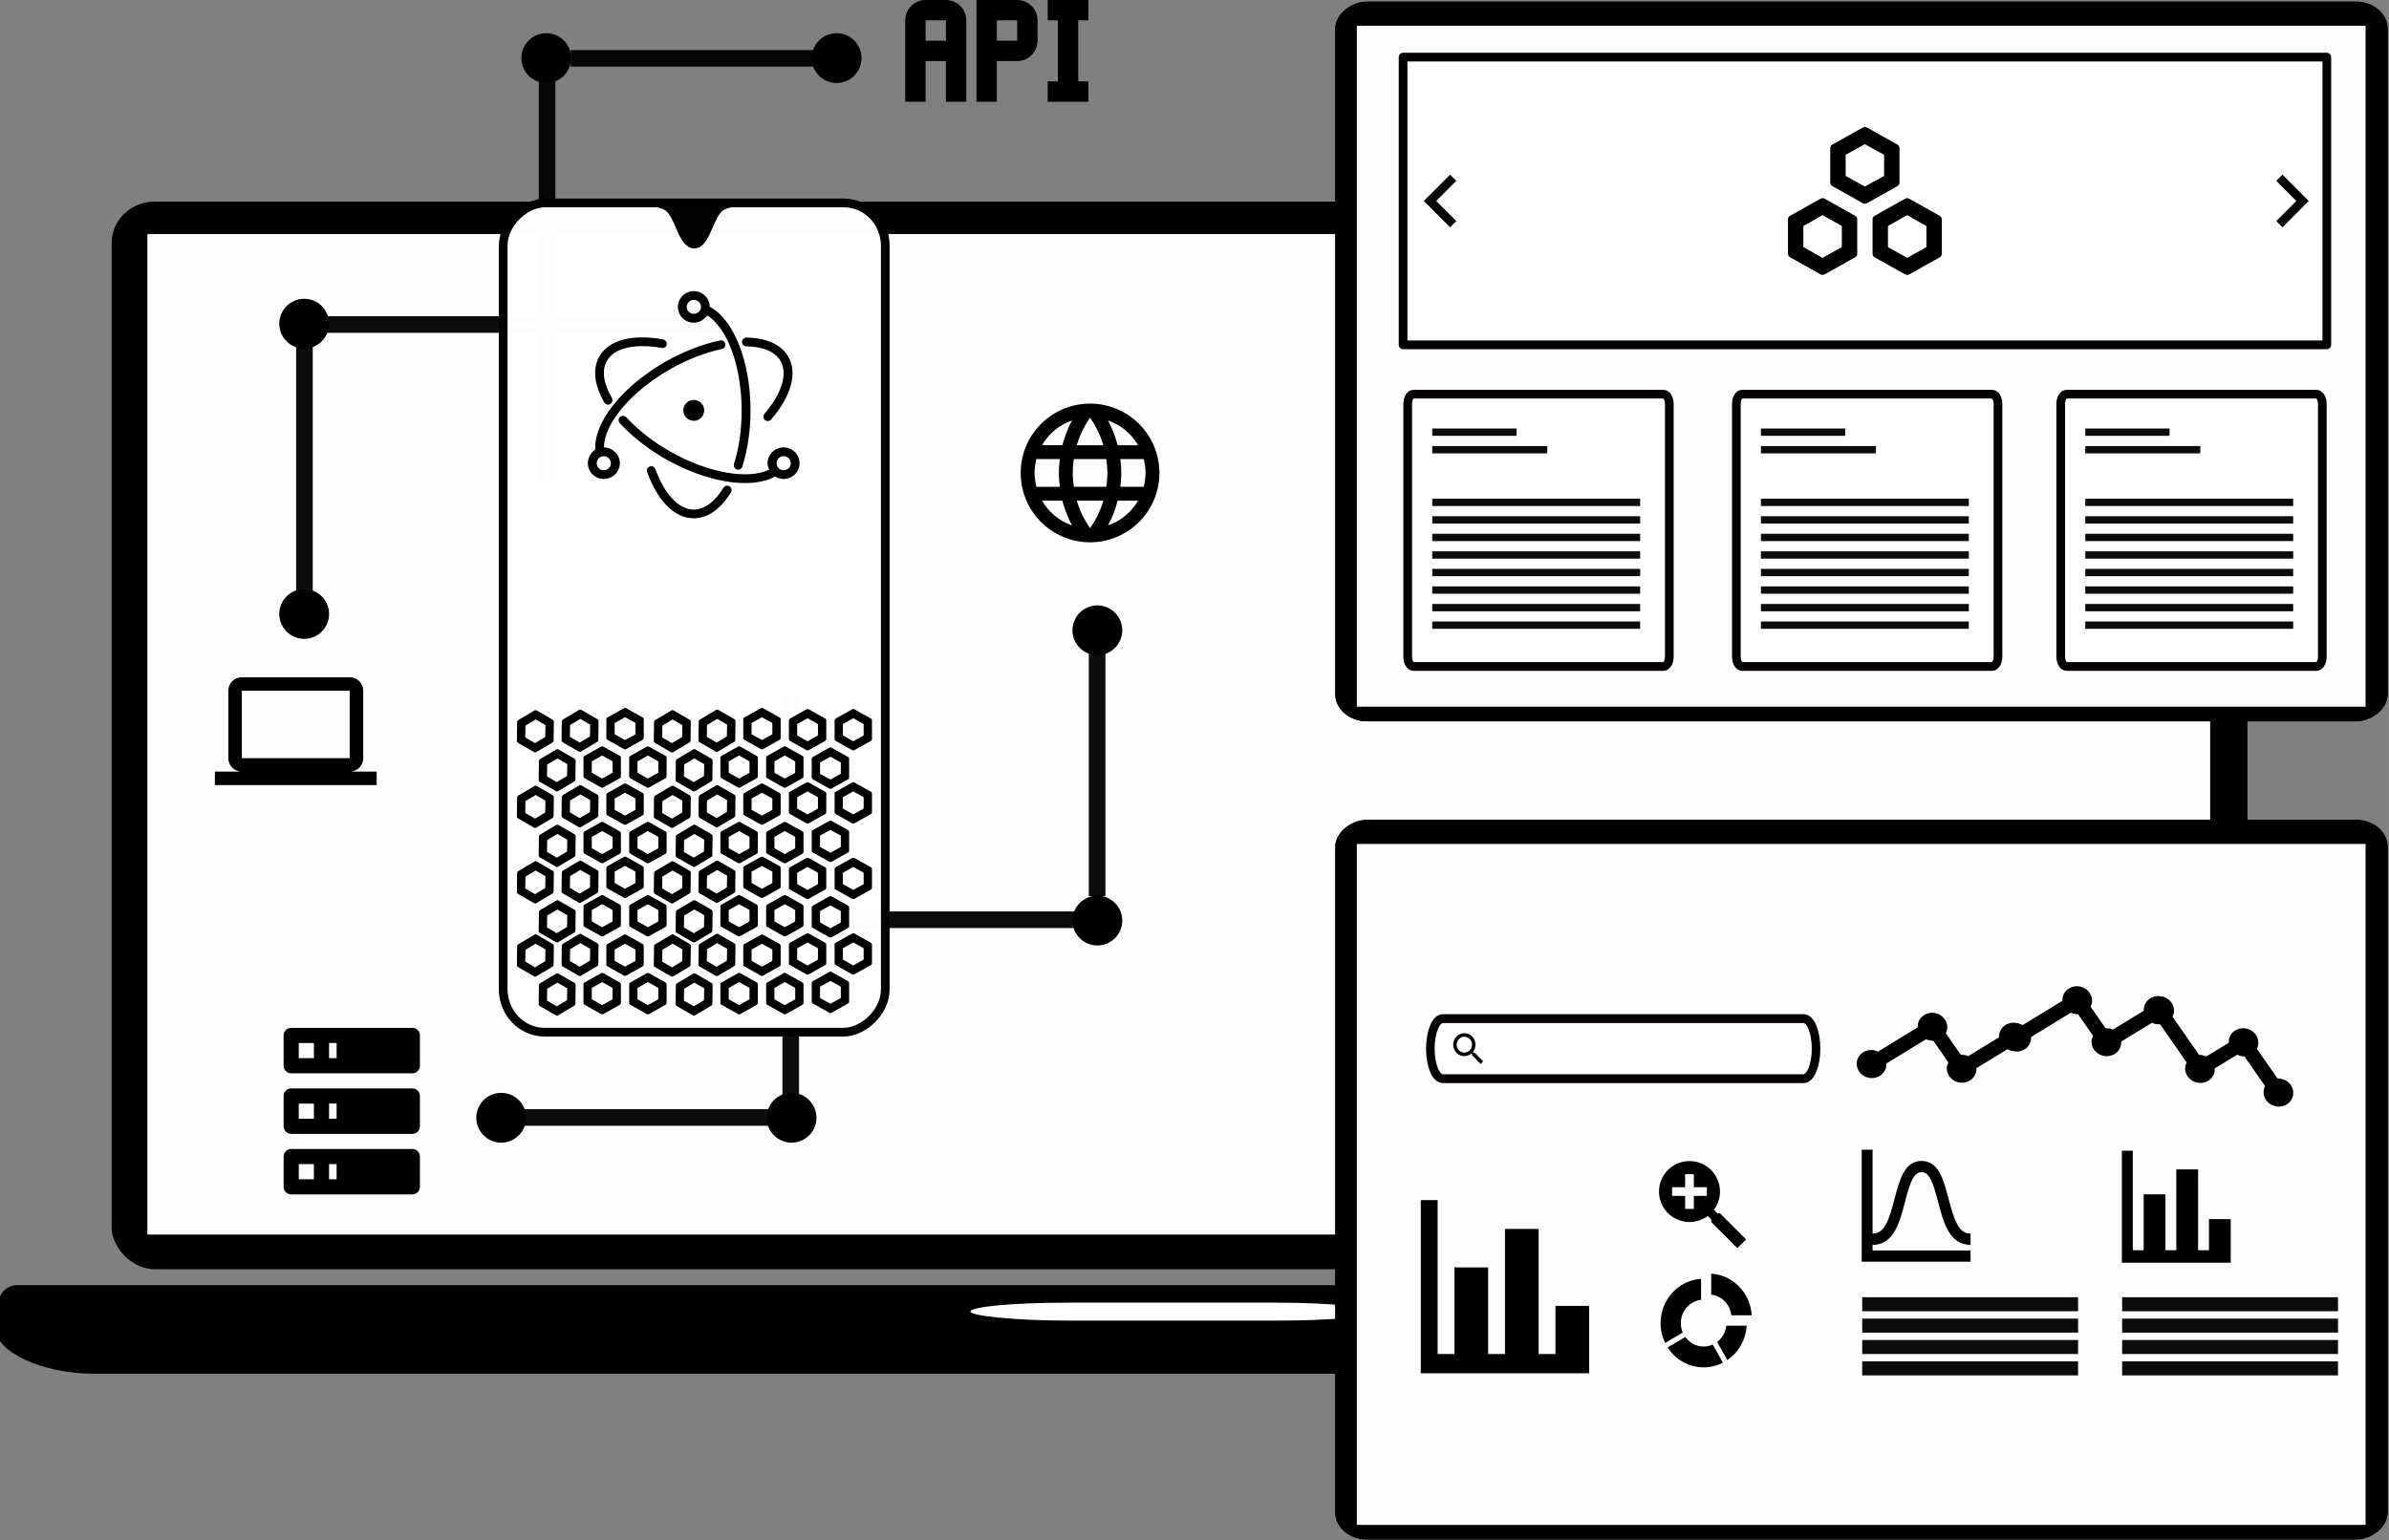 <?xml version="1.0" encoding="UTF-8"?>
<svg id="svg8" width="548.88" height="353.92" version="1.1" viewBox="0 0 145.22 93.64" xmlns="http://www.w3.org/2000/svg">
 <rect x="0" y="0" width="145.22" height="93.64" fill="#808080" stroke="none"/>
 <g id="g8846" transform="matrix(1 0 0 1 1244.9 1118.3)">
  <g id="g5532" transform="matrix(2.29 0 0 2.29 -1506 -1340.4)" stroke-width=".437">
   <rect id="rect5530" x="116.98" y="102.34" width="56.696" height="28.348" rx="1.143" ry="1.102" fill-rule="evenodd" opacity=".99" style="paint-order:fill markers stroke"/>
  </g>
  <g id="g5544" transform="matrix(2.479 0 0 1.238 -1535.7 -1148.9)" stroke-width=".571">
   <g id="g5540" transform="translate(0 -.552)" stroke-width=".571">
    <rect id="rect5534" x="117.27" y="88.388" width="57.594" height="2.707" rx=".457" ry=".916" fill-rule="evenodd" opacity=".99" style="paint-order:fill markers stroke"/>
    <g id="g5538" transform="matrix(1.005 0 0 1 -1.39 65.114)" stroke-width=".569">
     <rect id="rect5536" x="118.03" y="23.527" width="57.288" height="4.099" rx="2.365" ry="3.001" fill-rule="evenodd" style="paint-order:fill markers stroke"/>
    </g>
   </g>
   <rect id="rect5542" x="141.1" y="88.698" width="9.921" height=".88" rx="2.378" ry="3.001" fill="#fff" fill-rule="evenodd" style="paint-order:fill markers stroke"/>
  </g>
  <g id="g5548" transform="matrix(16.109 0 0 12.645 -3083 -2360.4)" fill="#fff" stroke-width=".07">
   <rect id="rect5546" x="114.66" y="99.354" width="7.784" height="4.811" rx="0" ry="0" fill="#fff" fill-rule="evenodd" opacity=".99" style="paint-order:fill markers stroke"/>
  </g>
  <g fill-opacity="0">
   <g id="g5552" transform="matrix(2.29 0 0 2.29 -1506 -1340.4)" stroke-width=".437">
    <rect id="rect5550" x="116.98" y="102.34" width="56.696" height="28.348" rx="1.143" ry="1.102" fill-opacity="0" opacity=".99" style="paint-order:fill markers stroke"/>
   </g>
   <g id="g5564" transform="matrix(2.479 0 0 1.238 -1535.7 -1148.9)" stroke-width=".571">
    <g id="g5560" transform="translate(0 -.552)" stroke-width=".571">
     <rect id="rect5554" x="117.27" y="88.388" width="57.594" height="2.707" rx=".457" ry=".916" opacity=".99" style="paint-order:fill markers stroke"/>
     <g id="g5558" transform="matrix(1.005 0 0 1 -1.39 65.114)" stroke-width=".569">
      <rect id="rect5556" x="118.03" y="23.527" width="57.288" height="4.099" rx="2.365" ry="3.001" fill-opacity="0" style="paint-order:fill markers stroke"/>
     </g>
    </g>
    <rect id="rect5562" x="141.1" y="88.698" width="9.921" height=".88" rx="2.378" ry="3.001" style="paint-order:fill markers stroke"/>
   </g>
   <g id="g5568" transform="matrix(16.109 0 0 12.645 -3083 -2360.4)" stroke-width=".07">
    <rect id="rect5566" x="114.66" y="99.354" width="7.784" height="4.811" rx="0" ry="0" fill-opacity="0" opacity=".99" style="paint-order:fill markers stroke"/>
   </g>
  </g>
  <g id="g7357" transform="matrix(1.435 0 0 1.435 533.33 459.14)" stroke-width=".697">
   <g>
    <g id="g5021" transform="matrix(0 .471 .133 0 -1213.9 -856)" fill-opacity=".96">
     <rect id="rect5019" x="-509.76" y="-18.516" width="36.419" height="5.292" ry="0" fill-opacity=".96" fill-rule="evenodd" opacity=".99" style="paint-order:fill markers stroke"/>
    </g>
    <path id="path5024" d="m-1217.1-1096.8a1.054 1.054 0 0 0 1.054 1.054 1.054 1.054 0 0 0 1.054-1.054 1.054 1.054 0 0 0-1.054-1.054 1.054 1.054 0 0 0-1.054 1.054z" fill-rule="evenodd" stroke-width=".184"/>
    <g id="g5029" transform="matrix(.288 0 0 -.133 -1068.2 -1098.9)" fill-opacity=".96">
     <rect id="rect5027" x="-509.76" y="-18.516" width="36.419" height="5.292" ry="0" fill-opacity=".96" fill-rule="evenodd" opacity=".99" style="paint-order:fill markers stroke"/>
    </g>
    <path id="path5032" d="m-1204.8-1096.8a1.054 1.054 0 0 0 1.054 1.054 1.054 1.054 0 0 0 1.054-1.054 1.054 1.054 0 0 0-1.054-1.054 1.054 1.054 0 0 0-1.054 1.054z" fill-rule="evenodd" stroke-width=".184"/>
    <g fill-opacity=".96">
     <g id="g5037" transform="matrix(.471 0 0 .133 -985.56 -1083.4)">
      <rect id="rect5035" x="-509.76" y="-18.516" width="36.419" height="5.292" ry="0" fill-opacity=".96" fill-rule="evenodd" opacity=".99" style="paint-order:fill markers stroke"/>
     </g>
     <g id="g5041" transform="matrix(0 -.471 -.133 0 -1207.8 -1292.7)">
      <rect id="rect5039" x="-509.76" y="-18.516" width="36.419" height="5.292" ry="0" fill-opacity=".96" fill-rule="evenodd" opacity=".99" style="paint-order:fill markers stroke"/>
     </g>
     <g id="g5045" transform="matrix(-.471 0 0 -.133 -1433.5 -1062.4)">
      <rect id="rect5043" x="-509.76" y="-18.516" width="36.419" height="5.292" ry="0" fill-opacity=".96" fill-rule="evenodd" opacity=".99" style="paint-order:fill markers stroke"/>
     </g>
    </g>
    <path id="path5047" d="m-1192.7-1059.2a1.054 1.054 0 0 1-1.054-1.054 1.054 1.054 0 0 1 1.054-1.054 1.054 1.054 0 0 1 1.054 1.054 1.054 1.054 0 0 1-1.054 1.054z" fill-rule="evenodd" stroke-width=".184"/>
    <g id="g5051" transform="matrix(0 -.288 .133 0 -1190.6 -1208.1)" fill-opacity=".96">
     <rect id="rect5049" x="-509.76" y="-18.516" width="36.419" height="5.292" ry="0" fill-opacity=".96" fill-rule="evenodd" opacity=".99" style="paint-order:fill markers stroke"/>
    </g>
    <path id="path5053" d="m-1192.7-1071.5a1.054 1.054 0 0 1-1.054-1.054 1.054 1.054 0 0 1 1.054-1.054 1.054 1.054 0 0 1 1.054 1.054 1.054 1.054 0 0 1-1.054 1.054z" fill-rule="evenodd" stroke-width=".184"/>
   </g>
   <g id="g5067" transform="matrix(.664 0 0 .664 -903.6 -803.17)" fill-rule="evenodd" stroke="#000">
    <rect id="rect5063" transform="rotate(90)" x="-432.97" y="448.92" width="52.917" height="24.379" rx="2.746" ry="2.647" fill="#fff" opacity=".99" stroke-linecap="round" stroke-linejoin="round" stroke-width=".555" style="paint-order:fill markers stroke"/>
    <path id="path5065" d="m-458.96-432.78c-0.149 0.04-0.28 0.094-0.385 0.168-0.716 0.503-0.881 2.404-1.766 2.404v0c-0.885 0-1.05-1.902-1.766-2.404-0.105-0.074-0.237-0.128-0.385-0.168" opacity=".99" stroke-linecap="square" stroke-width=".278" style="paint-order:fill markers stroke"/>
   </g>
   <g stroke-width=".184">
    <path id="path5069" d="m-1205.5-1057.4-0.44-0.248-0.44 0.248v0.482l0.44 0.246 0.44-0.246v-0.482m0.352-0.155v0.792c0 0.034-0.019 0.063-0.046 0.077l-0.697 0.391-0.049 0.016-0.049-0.016-0.697-0.391c-0.027-0.014-0.046-0.044-0.046-0.077v-0.792c0-0.034 0.019-0.063 0.046-0.077l0.697-0.391 0.049-0.016 0.049 0.016 0.697 0.391c0.027 0.014 0.046 0.044 0.046 0.077m-1.32-1.473-0.44-0.243-0.44 0.243v0.482l0.44 0.243 0.44-0.243v-0.482m0.352-0.155v0.792c0 0.034-0.019 0.063-0.046 0.077l-0.697 0.391-0.049 0.016-0.049-0.016-0.697-0.391c-0.026-0.014-0.046-0.044-0.046-0.077v-0.792c0-0.034 0.019-0.063 0.046-0.077l0.697-0.391 0.049-0.016 0.049 0.016 0.697 0.391c0.027 0.014 0.046 0.044 0.046 0.077m-1.32 1.782-0.44-0.248-0.44 0.248v0.482l0.44 0.246 0.44-0.246v-0.482m0.352-0.155v0.792c0 0.034-0.019 0.063-0.046 0.077l-0.697 0.391-0.049 0.016-0.049-0.016-0.697-0.391c-0.027-0.014-0.046-0.044-0.046-0.077v-0.792c0-0.034 0.019-0.063 0.046-0.077l0.697-0.391 0.049-0.016 0.049 0.016 0.697 0.391c0.027 0.014 0.046 0.044 0.046 0.077z"/>
    <path id="path5071" d="m-1208.8-1059.3-0.435 0.257-0.01 0.505 0.417 0.241 0.433-0.258 0.01-0.504-0.418-0.241m0.042-0.382 0.686 0.396c0.029 0.017 0.045 0.048 0.044 0.078l-0.01 0.799-0.011 0.051-0.038 0.035-0.687 0.408c-0.025 0.016-0.061 0.018-0.09 5e-4l-0.686-0.396c-0.029-0.017-0.045-0.048-0.044-0.078l0.01-0.799 0.011-0.051 0.038-0.035 0.687-0.408c0.025-0.016 0.061-0.018 0.09-5e-4m-1.935 0.406-0.43 0.26-0.01 0.502 0.418 0.241 0.43-0.26 0.01-0.502-0.417-0.241m0.042-0.382 0.686 0.396c0.029 0.017 0.045 0.048 0.044 0.078l-0.01 0.799-0.011 0.051-0.039 0.035-0.687 0.408c-0.025 0.016-0.061 0.018-0.09 5e-4l-0.686-0.396c-0.029-0.017-0.045-0.048-0.044-0.078l0.01-0.799 0.011-0.051 0.038-0.035 0.687-0.408c0.025-0.016 0.061-0.018 0.09-5e-4m0.884 2.034-0.435 0.257-0.01 0.505 0.418 0.241 0.433-0.258 0.01-0.504-0.417-0.241m0.042-0.382 0.686 0.396c0.029 0.017 0.045 0.049 0.044 0.078l-0.01 0.799-0.011 0.051-0.038 0.035-0.687 0.408c-0.025 0.016-0.061 0.018-0.09 5e-4l-0.686-0.396c-0.029-0.017-0.045-0.049-0.044-0.078l0.01-0.799 0.011-0.051 0.038-0.035 0.687-0.408c0.025-0.016 0.061-0.018 0.09-5e-4z"/>
    <path id="path5073" d="m-1205.5-1067-0.44-0.248-0.44 0.248v0.482l0.44 0.246 0.44-0.246v-0.482m0.352-0.155v0.792c0 0.033-0.019 0.063-0.046 0.077l-0.697 0.391-0.049 0.016-0.049-0.016-0.697-0.391c-0.027-0.014-0.046-0.044-0.046-0.077v-0.792c0-0.034 0.019-0.063 0.046-0.077l0.697-0.391 0.049-0.016 0.049 0.016 0.697 0.391c0.027 0.014 0.046 0.044 0.046 0.077m-1.32-1.473-0.44-0.243-0.44 0.243v0.482l0.44 0.243 0.44-0.243v-0.482m0.352-0.155v0.792c0 0.033-0.019 0.063-0.046 0.077l-0.697 0.391-0.049 0.016-0.049-0.016-0.697-0.391c-0.026-0.014-0.046-0.044-0.046-0.077v-0.792c0-0.034 0.019-0.063 0.046-0.078l0.697-0.391 0.049-0.016 0.049 0.016 0.697 0.391c0.027 0.014 0.046 0.044 0.046 0.078m-1.32 1.782-0.44-0.248-0.44 0.248v0.482l0.44 0.246 0.44-0.246v-0.482m0.352-0.155v0.792c0 0.033-0.019 0.063-0.046 0.077l-0.697 0.391-0.049 0.016-0.049-0.016-0.697-0.391c-0.027-0.014-0.046-0.044-0.046-0.077v-0.792c0-0.034 0.019-0.063 0.046-0.077l0.697-0.391 0.049-0.016 0.049 0.016 0.697 0.391c0.027 0.014 0.046 0.044 0.046 0.077z"/>
    <path id="path5075" d="m-1208.8-1068.8-0.435 0.257-0.01 0.505 0.417 0.241 0.433-0.258 0.01-0.504-0.418-0.241m0.042-0.382 0.686 0.396c0.029 0.017 0.045 0.049 0.044 0.078l-0.01 0.799-0.011 0.051-0.038 0.035-0.687 0.408c-0.025 0.016-0.061 0.018-0.09 5e-4l-0.686-0.396c-0.029-0.017-0.045-0.049-0.044-0.078l0.01-0.799 0.011-0.051 0.038-0.035 0.687-0.408c0.025-0.016 0.061-0.018 0.09-5e-4m-1.935 0.406-0.43 0.26-0.01 0.502 0.418 0.241 0.43-0.26 0.01-0.502-0.417-0.241m0.042-0.382 0.686 0.396c0.029 0.017 0.045 0.049 0.044 0.078l-0.01 0.799-0.011 0.051-0.039 0.035-0.687 0.408c-0.025 0.016-0.061 0.018-0.09 5e-4l-0.686-0.396c-0.029-0.017-0.045-0.048-0.044-0.078l0.01-0.799 0.011-0.051 0.038-0.035 0.687-0.408c0.025-0.016 0.061-0.018 0.09-5e-4m0.884 2.034-0.435 0.257-0.01 0.505 0.418 0.241 0.433-0.258 0.01-0.504-0.417-0.241m0.042-0.382 0.686 0.396c0.029 0.017 0.045 0.048 0.044 0.078l-0.01 0.799-0.011 0.051-0.038 0.035-0.687 0.408c-0.025 0.016-0.061 0.018-0.09 5e-4l-0.686-0.396c-0.029-0.017-0.045-0.048-0.044-0.078l0.01-0.799 0.011-0.051 0.038-0.035 0.687-0.408c0.025-0.016 0.061-0.018 0.09-5e-4z"/>
    <path id="path5077" d="m-1211.3-1057.4-0.44-0.248-0.44 0.248v0.482l0.44 0.246 0.44-0.246v-0.482m0.352-0.155v0.792c0 0.034-0.019 0.063-0.046 0.077l-0.697 0.391-0.049 0.016-0.049-0.016-0.697-0.391c-0.026-0.014-0.046-0.044-0.046-0.077v-0.792c0-0.034 0.019-0.063 0.046-0.077l0.697-0.391 0.049-0.016 0.049 0.016 0.697 0.391c0.027 0.014 0.046 0.044 0.046 0.077m-1.32-1.473-0.44-0.243-0.44 0.243v0.482l0.44 0.243 0.44-0.243v-0.482m0.352-0.155v0.792c0 0.034-0.019 0.063-0.046 0.077l-0.697 0.391-0.049 0.016-0.049-0.016-0.697-0.391c-0.027-0.014-0.046-0.044-0.046-0.077v-0.792c0-0.034 0.019-0.063 0.046-0.077l0.697-0.391 0.049-0.016 0.049 0.016 0.697 0.391c0.027 0.014 0.046 0.044 0.046 0.077m-1.32 1.782-0.44-0.248-0.44 0.248v0.482l0.44 0.246 0.44-0.246v-0.482m0.352-0.155v0.792c0 0.034-0.019 0.063-0.046 0.077l-0.697 0.391-0.049 0.016-0.049-0.016-0.697-0.391c-0.027-0.014-0.046-0.044-0.046-0.077v-0.792c0-0.034 0.019-0.063 0.046-0.077l0.697-0.391 0.049-0.016 0.049 0.016 0.697 0.391c0.027 0.014 0.046 0.044 0.046 0.077z"/>
    <path id="path5079" d="m-1214.6-1059.3-0.435 0.257-0.01 0.505 0.418 0.241 0.433-0.258 0.01-0.504-0.418-0.241m0.042-0.382 0.686 0.396c0.029 0.017 0.045 0.048 0.044 0.078l-0.01 0.799-0.011 0.051-0.039 0.035-0.687 0.408c-0.025 0.016-0.061 0.018-0.09 5e-4l-0.686-0.396c-0.029-0.017-0.045-0.048-0.044-0.078l0.01-0.799 0.011-0.051 0.038-0.035 0.687-0.408c0.025-0.016 0.061-0.018 0.09-5e-4m-1.935 0.406-0.43 0.26-0.01 0.502 0.417 0.241 0.43-0.26 0.01-0.502-0.417-0.241m0.042-0.382 0.686 0.396c0.029 0.017 0.045 0.048 0.044 0.078l-0.01 0.799-0.011 0.051-0.038 0.035-0.687 0.408c-0.025 0.016-0.061 0.018-0.09 5e-4l-0.686-0.396c-0.029-0.017-0.045-0.048-0.044-0.078l0.01-0.799 0.011-0.051 0.038-0.035 0.687-0.408c0.025-0.016 0.061-0.018 0.09-5e-4m0.884 2.034-0.435 0.257-0.01 0.505 0.417 0.241 0.433-0.258 0.01-0.504-0.417-0.241m0.042-0.382 0.686 0.396c0.029 0.017 0.045 0.049 0.044 0.078l-0.01 0.799-0.011 0.051-0.038 0.035-0.687 0.408c-0.025 0.016-0.061 0.018-0.09 5e-4l-0.686-0.396c-0.029-0.017-0.045-0.049-0.044-0.078l0.01-0.799 0.011-0.051 0.038-0.035 0.687-0.408c0.025-0.016 0.061-0.018 0.09-5e-4z"/>
    <path id="path5081" d="m-1214.6-1062.4-0.435 0.257-0.01 0.505 0.418 0.241 0.433-0.258 0.01-0.504-0.418-0.241m0.042-0.382 0.686 0.396c0.029 0.017 0.045 0.049 0.044 0.078l-0.01 0.799-0.011 0.051-0.039 0.035-0.687 0.408c-0.025 0.016-0.061 0.018-0.09 5e-4l-0.686-0.396c-0.029-0.017-0.045-0.049-0.044-0.078l0.01-0.799 0.011-0.051 0.038-0.035 0.687-0.408c0.025-0.016 0.061-0.018 0.09-6e-4m-1.935 0.406-0.43 0.26-0.01 0.502 0.417 0.241 0.43-0.26 0.01-0.502-0.417-0.241m0.042-0.382 0.686 0.396c0.029 0.017 0.045 0.048 0.044 0.078l-0.01 0.799-0.011 0.051-0.038 0.035-0.687 0.408c-0.025 0.016-0.061 0.018-0.09 5e-4l-0.686-0.396c-0.029-0.017-0.045-0.048-0.044-0.078l0.01-0.799 0.011-0.051 0.038-0.035 0.687-0.408c0.025-0.016 0.061-0.018 0.09-6e-4m0.884 2.034-0.435 0.257-0.01 0.505 0.417 0.241 0.433-0.258 0.01-0.504-0.417-0.241m0.042-0.382 0.686 0.396c0.029 0.017 0.045 0.048 0.044 0.078l-0.01 0.799-0.011 0.051-0.038 0.035-0.687 0.408c-0.025 0.016-0.061 0.018-0.09 5e-4l-0.686-0.396c-0.029-0.017-0.045-0.048-0.044-0.078l0.01-0.799 0.011-0.051 0.038-0.035 0.687-0.408c0.025-0.016 0.061-0.018 0.09-5e-4z"/>
    <path id="path5083" d="m-1214.6-1065.6-0.435 0.257-0.01 0.505 0.418 0.241 0.433-0.258 0.01-0.504-0.418-0.241m0.042-0.382 0.686 0.396c0.029 0.017 0.045 0.048 0.044 0.078l-0.01 0.799-0.011 0.051-0.039 0.035-0.687 0.408c-0.025 0.016-0.061 0.018-0.09 5e-4l-0.686-0.396c-0.029-0.017-0.045-0.048-0.044-0.078l0.01-0.799 0.011-0.051 0.038-0.035 0.687-0.408c0.025-0.016 0.061-0.018 0.09-5e-4m-1.935 0.406-0.43 0.26-0.01 0.502 0.417 0.241 0.43-0.26 0.01-0.502-0.417-0.241m0.042-0.382 0.686 0.396c0.029 0.017 0.045 0.049 0.044 0.078l-0.01 0.799-0.011 0.051-0.038 0.035-0.687 0.408c-0.025 0.016-0.061 0.018-0.09 5e-4l-0.686-0.396c-0.029-0.017-0.045-0.048-0.044-0.078l0.01-0.799 0.011-0.051 0.038-0.035 0.687-0.408c0.025-0.016 0.061-0.018 0.09-5e-4m0.884 2.034-0.435 0.257-0.01 0.505 0.417 0.241 0.433-0.258 0.01-0.504-0.417-0.241m0.042-0.382 0.686 0.396c0.029 0.017 0.045 0.049 0.044 0.078l-0.01 0.799-0.011 0.051-0.038 0.035-0.687 0.408c-0.025 0.016-0.061 0.018-0.09 5e-4l-0.686-0.396c-0.029-0.017-0.045-0.049-0.044-0.078l0.01-0.799 0.011-0.051 0.038-0.035 0.687-0.408c0.025-0.016 0.061-0.018 0.09-5e-4z"/>
    <path id="path5085" d="m-1211.3-1067-0.44-0.248-0.44 0.248v0.482l0.44 0.246 0.44-0.246v-0.482m0.352-0.155v0.792c0 0.033-0.019 0.063-0.046 0.077l-0.697 0.391-0.049 0.016-0.049-0.016-0.697-0.391c-0.026-0.014-0.046-0.044-0.046-0.077v-0.792c0-0.034 0.019-0.063 0.046-0.077l0.697-0.391 0.049-0.016 0.049 0.016 0.697 0.391c0.027 0.014 0.046 0.044 0.046 0.077m-1.32-1.473-0.44-0.243-0.44 0.243v0.482l0.44 0.243 0.44-0.243v-0.482m0.352-0.155v0.792c0 0.033-0.019 0.063-0.046 0.077l-0.697 0.391-0.049 0.016-0.049-0.016-0.697-0.391c-0.027-0.014-0.046-0.044-0.046-0.077v-0.792c0-0.034 0.019-0.063 0.046-0.078l0.697-0.391 0.049-0.016 0.049 0.016 0.697 0.391c0.027 0.014 0.046 0.044 0.046 0.078m-1.32 1.782-0.44-0.248-0.44 0.248v0.482l0.44 0.246 0.44-0.246v-0.482m0.352-0.155v0.792c0 0.033-0.019 0.063-0.046 0.077l-0.697 0.391-0.049 0.016-0.049-0.016-0.697-0.391c-0.027-0.014-0.046-0.044-0.046-0.077v-0.792c0-0.034 0.019-0.063 0.046-0.077l0.697-0.391 0.049-0.016 0.049 0.016 0.697 0.391c0.027 0.014 0.046 0.044 0.046 0.077z"/>
    <path id="path5087" d="m-1202.6-1065-0.44 0.248-0.44-0.248v-0.482l0.44-0.246 0.44 0.246v0.482m0.352 0.155v-0.792c0-0.034-0.019-0.063-0.046-0.077l-0.697-0.391-0.049-0.016-0.049 0.016-0.697 0.391c-0.027 0.014-0.046 0.044-0.046 0.077v0.792c0 0.034 0.019 0.063 0.046 0.077l0.697 0.391 0.049 0.016 0.049-0.016 0.697-0.391c0.027-0.014 0.046-0.044 0.046-0.077m-1.32 1.473-0.44 0.243-0.44-0.243v-0.482l0.44-0.243 0.44 0.243v0.482m0.352 0.155v-0.792c0-0.034-0.019-0.063-0.046-0.077l-0.697-0.391-0.049-0.016-0.049 0.016-0.697 0.391c-0.027 0.014-0.046 0.044-0.046 0.077v0.792c0 0.034 0.019 0.063 0.046 0.078l0.697 0.391 0.049 0.016 0.049-0.016 0.697-0.391c0.027-0.014 0.046-0.044 0.046-0.078m-1.32-1.782-0.44 0.248-0.44-0.248v-0.482l0.44-0.246 0.44 0.246v0.482m0.352 0.155v-0.792c0-0.034-0.019-0.063-0.046-0.077l-0.697-0.391-0.049-0.016-0.049 0.016-0.697 0.391c-0.027 0.014-0.046 0.044-0.046 0.077v0.792c0 0.034 0.019 0.063 0.046 0.077l0.697 0.391 0.049 0.016 0.049-0.016 0.697-0.391c0.027-0.014 0.046-0.044 0.046-0.077z"/>
    <path id="path5089" d="m-1202.6-1061.8-0.44 0.248-0.44-0.248v-0.482l0.44-0.246 0.44 0.246v0.482m0.352 0.155v-0.792c0-0.034-0.019-0.063-0.046-0.077l-0.697-0.391-0.049-0.016-0.049 0.016-0.697 0.391c-0.027 0.014-0.046 0.044-0.046 0.077v0.792c0 0.034 0.019 0.063 0.046 0.077l0.697 0.391 0.049 0.016 0.049-0.016 0.697-0.391c0.027-0.014 0.046-0.044 0.046-0.077m-1.32 1.473-0.44 0.243-0.44-0.243v-0.482l0.44-0.243 0.44 0.243v0.482m0.352 0.155v-0.792c0-0.034-0.019-0.063-0.046-0.077l-0.697-0.391-0.049-0.016-0.049 0.016-0.697 0.391c-0.027 0.014-0.046 0.044-0.046 0.077v0.792c0 0.034 0.019 0.063 0.046 0.077l0.697 0.391 0.049 0.016 0.049-0.016 0.697-0.391c0.027-0.014 0.046-0.044 0.046-0.077m-1.32-1.782-0.44 0.248-0.44-0.248v-0.482l0.44-0.246 0.44 0.246v0.482m0.352 0.155v-0.792c0-0.034-0.019-0.063-0.046-0.077l-0.697-0.391-0.049-0.016-0.049 0.016-0.697 0.391c-0.027 0.014-0.046 0.044-0.046 0.077v0.792c0 0.034 0.019 0.063 0.046 0.077l0.697 0.391 0.049 0.016 0.049-0.016 0.697-0.391c0.027-0.014 0.046-0.044 0.046-0.077z"/>
    <path id="path5091" d="m-1202.6-1058.6-0.44 0.248-0.44-0.248v-0.482l0.44-0.246 0.44 0.246v0.482m0.352 0.155v-0.792c0-0.034-0.019-0.063-0.046-0.077l-0.697-0.391-0.049-0.016-0.049 0.016-0.697 0.391c-0.027 0.014-0.046 0.044-0.046 0.077v0.792c0 0.034 0.019 0.063 0.046 0.077l0.697 0.391 0.049 0.016 0.049-0.016 0.697-0.391c0.027-0.014 0.046-0.044 0.046-0.077m-1.32 1.473-0.44 0.243-0.44-0.243v-0.482l0.44-0.243 0.44 0.243v0.482m0.352 0.155v-0.792c0-0.034-0.019-0.063-0.046-0.077l-0.697-0.391-0.049-0.016-0.049 0.016-0.697 0.391c-0.027 0.014-0.046 0.044-0.046 0.077v0.792c0 0.034 0.019 0.063 0.046 0.077l0.697 0.391 0.049 0.016 0.049-0.016 0.697-0.391c0.027-0.014 0.046-0.044 0.046-0.077m-1.32-1.782-0.44 0.248-0.44-0.248v-0.482l0.44-0.246 0.44 0.246v0.482m0.352 0.155v-0.792c0-0.034-0.019-0.063-0.046-0.077l-0.697-0.391-0.049-0.016-0.049 0.016-0.697 0.391c-0.027 0.014-0.046 0.044-0.046 0.077v0.792c0 0.034 0.019 0.063 0.046 0.077l0.697 0.391 0.049 0.016 0.049-0.016 0.697-0.391c0.027-0.014 0.046-0.044 0.046-0.077z"/>
    <path id="path5093" d="m-1209.8-1077.3c-0.804 0-1.521-0.722-1.973-1.958-0.034-0.096 0.015-0.207 0.115-0.236 0.096-0.039 0.202 0.015 0.236 0.111 0.39 1.073 0.996 1.713 1.622 1.713 0.452 0 0.9-0.327 1.261-0.924 0.053-0.086 0.164-0.116 0.255-0.063 0.086 0.053 0.115 0.168 0.063 0.255-0.433 0.712-0.991 1.102-1.578 1.102m1.881-2.06c-0.02 0-0.038-0.01-0.052-0.01-0.101-0.034-0.144-0.135-0.126-0.236 0.221-0.674 0.327-1.458 0.327-2.267 0-1.853-0.602-3.494-1.458-4.023-0.12 0.173-0.332 0.308-0.573 0.308-0.366 0-0.669-0.298-0.669-0.669 0-0.37 0.303-0.669 0.669-0.669 0.371 0 0.674 0.294 0.679 0.659 1.02 0.544 1.728 2.329 1.728 4.394 0 0.842-0.12 1.665-0.346 2.382-0.023 0.077-0.096 0.13-0.178 0.13m-1.882-7.194c-0.164 0-0.298 0.135-0.298 0.298 0 0.164 0.14 0.293 0.298 0.293 0.168 0 0.308-0.13 0.308-0.293 0-0.164-0.14-0.298-0.308-0.298m-3.811 7.589c-0.371 0-0.674-0.303-0.674-0.669 0-0.236 0.126-0.448 0.313-0.568-0.067-1.16 1.131-2.675 2.969-3.729 0.765-0.433 1.564-0.746 2.319-0.905 0.086-0.024 0.197 0.039 0.217 0.14 0.024 0.101-0.038 0.202-0.13 0.221-0.722 0.154-1.487 0.452-2.214 0.866-1.655 0.948-2.791 2.305-2.791 3.306 0.366 0.01 0.674 0.303 0.674 0.669 0 0.37-0.313 0.669-0.683 0.669m0-0.967c-0.164 0-0.298 0.135-0.298 0.298 0 0.168 0.135 0.298 0.298 0.298 0.164 0 0.303-0.13 0.303-0.298 0-0.164-0.14-0.298-0.303-0.298m6.939-1.487c-0.034 0-0.077-0.014-0.111-0.043-0.077-0.067-0.086-0.183-0.02-0.265 0.741-0.866 0.996-1.704 0.679-2.242-0.226-0.39-0.741-0.606-1.448-0.616-0.106 0-0.188-0.087-0.183-0.188 0-0.101 0.086-0.178 0.188-0.183 0.842 0.01 1.472 0.293 1.766 0.799 0.404 0.693 0.14 1.665-0.717 2.671-0.039 0.043-0.092 0.067-0.154 0.067m-0.963 2.627c-0.963 0-2.194-0.356-3.369-1.025-0.746-0.428-1.41-0.953-1.925-1.511-0.072-0.077-0.067-0.193 0-0.265 0.086-0.067 0.202-0.063 0.274 0.014 0.486 0.529 1.121 1.03 1.838 1.439 1.593 0.914 3.311 1.218 4.215 0.78-0.038-0.082-0.072-0.178-0.072-0.274 0-0.37 0.313-0.669 0.683-0.669 0.37 0 0.674 0.298 0.674 0.669s-0.303 0.669-0.674 0.669c-0.135 0-0.255-0.039-0.361-0.106-0.337 0.188-0.775 0.279-1.285 0.279m1.444-0.611c0.063 0.039 0.13 0.067 0.202 0.067 0.168 0 0.303-0.13 0.303-0.298 0-0.164-0.135-0.298-0.303-0.298-0.169 0-0.298 0.135-0.298 0.298 0 0.067 0.024 0.13 0.063 0.183 0.02 0.01 0.034 0.029 0.034 0.048m-7.237-2.709c-0.063 0-0.126-0.039-0.159-0.096-0.433-0.746-0.505-1.439-0.207-1.954 0.404-0.693 1.386-0.953 2.7-0.717 0.092 0.019 0.168 0.12 0.149 0.216-0.015 0.101-0.111 0.168-0.212 0.144-1.136-0.197-2.011 0-2.315 0.544-0.231 0.395-0.159 0.953 0.207 1.578 0.048 0.091 0.02 0.202-0.072 0.255-0.028 0.015-0.058 0.029-0.092 0.029m3.729 0.674c-0.24 0.048-0.481-0.101-0.529-0.342-0.053-0.236 0.101-0.472 0.337-0.524 0.241-0.048 0.481 0.101 0.529 0.342 0.043 0.236-0.101 0.471-0.337 0.524z"/>
    <path id="path5095" d="m-1211.3-1063.8-0.44-0.248-0.44 0.248v0.482l0.44 0.246 0.44-0.246v-0.482m0.352-0.155v0.792c0 0.034-0.019 0.063-0.046 0.077l-0.697 0.391-0.049 0.016-0.049-0.016-0.697-0.391c-0.026-0.014-0.046-0.044-0.046-0.077v-0.792c0-0.034 0.019-0.063 0.046-0.077l0.697-0.391 0.049-0.016 0.049 0.016 0.697 0.391c0.027 0.014 0.046 0.044 0.046 0.077m-1.32-1.473-0.44-0.243-0.44 0.243v0.482l0.44 0.243 0.44-0.243v-0.482m0.352-0.155v0.792c0 0.034-0.019 0.063-0.046 0.077l-0.697 0.391-0.049 0.016-0.049-0.016-0.697-0.391c-0.027-0.014-0.046-0.044-0.046-0.077v-0.792c0-0.034 0.019-0.063 0.046-0.078l0.697-0.391 0.049-0.016 0.049 0.016 0.697 0.391c0.027 0.014 0.046 0.044 0.046 0.078m-1.32 1.782-0.44-0.248-0.44 0.248v0.482l0.44 0.246 0.44-0.246v-0.482m0.352-0.155v0.792c0 0.034-0.019 0.063-0.046 0.077l-0.697 0.391-0.049 0.016-0.049-0.016-0.697-0.391c-0.027-0.014-0.046-0.044-0.046-0.077v-0.792c0-0.034 0.019-0.063 0.046-0.077l0.697-0.391 0.049-0.016 0.049 0.016 0.697 0.391c0.027 0.014 0.046 0.044 0.046 0.077z"/>
    <path id="path5097" d="m-1205.5-1063.8-0.44-0.248-0.44 0.248v0.482l0.44 0.246 0.44-0.246v-0.482m0.352-0.155v0.792c0 0.034-0.019 0.063-0.046 0.077l-0.697 0.391-0.049 0.016-0.049-0.016-0.697-0.391c-0.027-0.014-0.046-0.044-0.046-0.077v-0.792c0-0.034 0.019-0.063 0.046-0.078l0.697-0.391 0.049-0.016 0.049 0.016 0.697 0.391c0.027 0.014 0.046 0.044 0.046 0.078m-1.32-1.473-0.44-0.243-0.44 0.243v0.482l0.44 0.243 0.44-0.243v-0.482m0.352-0.155v0.792c0 0.033-0.019 0.063-0.046 0.077l-0.697 0.391-0.049 0.016-0.049-0.016-0.697-0.391c-0.026-0.014-0.046-0.044-0.046-0.077v-0.792c0-0.034 0.019-0.063 0.046-0.078l0.697-0.391 0.049-0.016 0.049 0.016 0.697 0.391c0.027 0.014 0.046 0.044 0.046 0.078m-1.32 1.782-0.44-0.248-0.44 0.248v0.482l0.44 0.246 0.44-0.246v-0.482m0.352-0.155v0.792c0 0.034-0.019 0.063-0.046 0.077l-0.697 0.391-0.049 0.016-0.049-0.016-0.697-0.391c-0.027-0.014-0.046-0.044-0.046-0.077v-0.792c0-0.034 0.019-0.063 0.046-0.078l0.697-0.391 0.049-0.016 0.049 0.016 0.697 0.391c0.027 0.014 0.046 0.044 0.046 0.078z"/>
    <path id="path5099" d="m-1205.5-1060.7-0.44-0.248-0.44 0.248v0.482l0.44 0.246 0.44-0.246v-0.482m0.352-0.155v0.792c0 0.034-0.019 0.063-0.046 0.077l-0.697 0.391-0.049 0.016-0.049-0.016-0.697-0.391c-0.027-0.014-0.046-0.044-0.046-0.077v-0.792c0-0.034 0.019-0.063 0.046-0.077l0.697-0.391 0.049-0.016 0.049 0.016 0.697 0.391c0.027 0.014 0.046 0.044 0.046 0.077m-1.32-1.473-0.44-0.243-0.44 0.243v0.482l0.44 0.243 0.44-0.243v-0.482m0.352-0.155v0.792c0 0.034-0.019 0.063-0.046 0.077l-0.697 0.391-0.049 0.016-0.049-0.016-0.697-0.391c-0.026-0.014-0.046-0.044-0.046-0.077v-0.792c0-0.034 0.019-0.063 0.046-0.077l0.697-0.391 0.049-0.016 0.049 0.016 0.697 0.391c0.027 0.014 0.046 0.044 0.046 0.077m-1.32 1.782-0.44-0.248-0.44 0.248v0.482l0.44 0.246 0.44-0.246v-0.482m0.352-0.155v0.792c0 0.034-0.019 0.063-0.046 0.077l-0.697 0.391-0.049 0.016-0.049-0.016-0.697-0.391c-0.027-0.014-0.046-0.044-0.046-0.077v-0.792c0-0.034 0.019-0.063 0.046-0.077l0.697-0.391 0.049-0.016 0.049 0.016 0.697 0.391c0.027 0.014 0.046 0.044 0.046 0.077z"/>
    <path id="path5101" d="m-1211.3-1060.7-0.44-0.248-0.44 0.248v0.482l0.44 0.246 0.44-0.246v-0.482m0.352-0.155v0.792c0 0.034-0.019 0.063-0.046 0.077l-0.697 0.391-0.049 0.016-0.049-0.016-0.697-0.391c-0.026-0.014-0.046-0.044-0.046-0.077v-0.792c0-0.034 0.019-0.063 0.046-0.077l0.697-0.391 0.049-0.016 0.049 0.016 0.697 0.391c0.027 0.014 0.046 0.044 0.046 0.077m-1.32-1.473-0.44-0.243-0.44 0.243v0.482l0.44 0.243 0.44-0.243v-0.482m0.352-0.155v0.792c0 0.034-0.019 0.063-0.046 0.077l-0.697 0.391-0.049 0.016-0.049-0.016-0.697-0.391c-0.027-0.014-0.046-0.044-0.046-0.077v-0.792c0-0.034 0.019-0.063 0.046-0.077l0.697-0.391 0.049-0.016 0.049 0.016 0.697 0.391c0.027 0.014 0.046 0.044 0.046 0.077m-1.32 1.782-0.44-0.248-0.44 0.248v0.482l0.44 0.246 0.44-0.246v-0.482m0.352-0.155v0.792c0 0.034-0.019 0.063-0.046 0.077l-0.697 0.391-0.049 0.016-0.049-0.016-0.697-0.391c-0.027-0.014-0.046-0.044-0.046-0.077v-0.792c0-0.034 0.019-0.063 0.046-0.077l0.697-0.391 0.049-0.016 0.049 0.016 0.697 0.391c0.027 0.014 0.046 0.044 0.046 0.077z"/>
    <path id="path5103" d="m-1208.8-1062.4-0.435 0.257-0.01 0.505 0.417 0.241 0.433-0.258 0.01-0.504-0.418-0.241m0.042-0.382 0.686 0.396c0.029 0.017 0.045 0.049 0.044 0.078l-0.01 0.799-0.011 0.051-0.038 0.035-0.687 0.408c-0.025 0.016-0.061 0.018-0.09 5e-4l-0.686-0.396c-0.029-0.017-0.045-0.049-0.044-0.078l0.01-0.799 0.011-0.051 0.038-0.035 0.687-0.408c0.025-0.016 0.061-0.018 0.09-5e-4m-1.935 0.406-0.43 0.26-0.01 0.502 0.418 0.241 0.43-0.26 0.01-0.502-0.417-0.241m0.042-0.382 0.686 0.396c0.029 0.017 0.045 0.049 0.044 0.078l-0.01 0.799-0.011 0.051-0.039 0.035-0.687 0.408c-0.025 0.016-0.061 0.018-0.09 5e-4l-0.686-0.396c-0.029-0.017-0.045-0.049-0.044-0.078l0.01-0.799 0.011-0.051 0.038-0.035 0.687-0.408c0.025-0.016 0.061-0.018 0.09-5e-4m0.884 2.034-0.435 0.257-0.01 0.505 0.418 0.241 0.433-0.258 0.01-0.504-0.417-0.241m0.042-0.382 0.686 0.396c0.029 0.017 0.045 0.048 0.044 0.078l-0.01 0.799-0.011 0.051-0.038 0.035-0.687 0.408c-0.025 0.016-0.061 0.018-0.09 5e-4l-0.686-0.396c-0.029-0.017-0.045-0.048-0.044-0.078l0.01-0.799 0.011-0.051 0.038-0.035 0.687-0.408c0.025-0.016 0.061-0.018 0.09-5e-4z"/>
    <path id="path5105" d="m-1208.8-1065.6-0.435 0.257-0.01 0.505 0.417 0.241 0.433-0.258 0.01-0.504-0.418-0.241m0.042-0.382 0.686 0.396c0.029 0.017 0.045 0.049 0.044 0.078l-0.01 0.799-0.011 0.051-0.038 0.035-0.687 0.408c-0.025 0.016-0.061 0.018-0.09 6e-4l-0.686-0.396c-0.029-0.017-0.045-0.049-0.044-0.078l0.01-0.799 0.011-0.051 0.038-0.035 0.687-0.408c0.025-0.016 0.061-0.018 0.09-6e-4m-1.935 0.406-0.43 0.26-0.01 0.502 0.418 0.241 0.43-0.26 0.01-0.502-0.417-0.241m0.042-0.382 0.686 0.396c0.029 0.017 0.045 0.048 0.044 0.078l-0.01 0.799-0.011 0.051-0.039 0.035-0.687 0.408c-0.025 0.016-0.061 0.018-0.09 5e-4l-0.686-0.396c-0.029-0.017-0.045-0.049-0.044-0.078l0.01-0.799 0.011-0.051 0.038-0.035 0.687-0.408c0.025-0.016 0.061-0.018 0.09-6e-4m0.884 2.034-0.435 0.257-0.01 0.505 0.418 0.241 0.433-0.258 0.01-0.504-0.417-0.241m0.042-0.382 0.686 0.396c0.029 0.017 0.045 0.048 0.044 0.078l-0.01 0.799-0.011 0.051-0.038 0.035-0.687 0.408c-0.025 0.016-0.061 0.018-0.09 5e-4l-0.686-0.396c-0.029-0.017-0.045-0.048-0.044-0.078l0.01-0.799 0.011-0.051 0.038-0.035 0.687-0.408c0.025-0.016 0.061-0.018 0.09-5e-4z"/>
    <path id="path5107" d="m-1202.6-1068.1-0.44 0.248-0.44-0.248v-0.482l0.44-0.246 0.44 0.246v0.482m0.352 0.155v-0.792c0-0.034-0.019-0.063-0.046-0.077l-0.697-0.391-0.049-0.016-0.049 0.016-0.697 0.391c-0.027 0.014-0.046 0.044-0.046 0.077v0.792c0 0.034 0.019 0.063 0.046 0.077l0.697 0.391 0.049 0.016 0.049-0.016 0.697-0.391c0.027-0.014 0.046-0.044 0.046-0.077m-1.32 1.473-0.44 0.243-0.44-0.243v-0.482l0.44-0.243 0.44 0.243v0.482m0.352 0.155v-0.792c0-0.034-0.019-0.063-0.046-0.077l-0.697-0.391-0.049-0.016-0.049 0.016-0.697 0.391c-0.027 0.014-0.046 0.044-0.046 0.077v0.792c0 0.034 0.019 0.063 0.046 0.077l0.697 0.391 0.049 0.016 0.049-0.016 0.697-0.391c0.027-0.014 0.046-0.044 0.046-0.077m-1.32-1.782-0.44 0.248-0.44-0.248v-0.482l0.44-0.246 0.44 0.246v0.482m0.352 0.155v-0.792c0-0.034-0.019-0.063-0.046-0.077l-0.697-0.391-0.049-0.016-0.049 0.016-0.697 0.391c-0.027 0.014-0.046 0.044-0.046 0.077v0.792c0 0.034 0.019 0.063 0.046 0.077l0.697 0.391 0.049 0.016 0.049-0.016 0.697-0.391c0.027-0.014 0.046-0.044 0.046-0.077z"/>
    <path id="path5109" d="m-1214.6-1068.8-0.435 0.257-0.01 0.505 0.418 0.241 0.433-0.258 0.01-0.504-0.418-0.241m0.042-0.382 0.686 0.396c0.029 0.017 0.045 0.049 0.044 0.078l-0.01 0.799-0.011 0.051-0.039 0.035-0.687 0.408c-0.025 0.016-0.061 0.018-0.09 5e-4l-0.686-0.396c-0.029-0.017-0.045-0.049-0.044-0.078l0.01-0.799 0.011-0.051 0.038-0.035 0.687-0.408c0.025-0.016 0.061-0.018 0.09-5e-4m-1.935 0.406-0.43 0.26-0.01 0.502 0.417 0.241 0.43-0.26 0.01-0.502-0.417-0.241m0.042-0.382 0.686 0.396c0.029 0.017 0.045 0.048 0.044 0.078l-0.01 0.799-0.011 0.051-0.038 0.035-0.687 0.408c-0.025 0.016-0.061 0.018-0.09 5e-4l-0.686-0.396c-0.029-0.017-0.045-0.049-0.044-0.078l0.01-0.799 0.011-0.051 0.038-0.035 0.687-0.408c0.025-0.016 0.061-0.018 0.09-5e-4m0.884 2.034-0.435 0.257-0.01 0.505 0.417 0.241 0.433-0.258 0.01-0.504-0.417-0.241m0.042-0.382 0.686 0.396c0.029 0.017 0.045 0.048 0.044 0.078l-0.01 0.799-0.011 0.051-0.038 0.035-0.687 0.408c-0.025 0.016-0.061 0.018-0.09 5e-4l-0.686-0.396c-0.029-0.017-0.045-0.048-0.044-0.078l0.01-0.799 0.011-0.051 0.038-0.035 0.687-0.408c0.025-0.016 0.061-0.018 0.09-5e-4z"/>
   </g>
   <g>
    <path id="path5111" d="m-1204.6-1051.9a1.054 1.054 0 0 0-1.054-1.054 1.054 1.054 0 0 0-1.054 1.054 1.054 1.054 0 0 0 1.054 1.054 1.054 1.054 0 0 0 1.054-1.054z" fill-rule="evenodd" stroke-width=".184"/>
    <g id="g5115" transform="matrix(-.288 0 0 .133 -1353.4 -1049.8)" fill-opacity=".96">
     <rect id="rect5113" x="-509.76" y="-18.516" width="36.419" height="5.292" ry="0" fill-opacity=".96" fill-rule="evenodd" opacity=".99" style="paint-order:fill markers stroke"/>
    </g>
    <path id="path5117" d="m-1216.9-1051.9a1.054 1.054 0 0 0-1.054-1.054 1.054 1.054 0 0 0-1.054 1.054 1.054 1.054 0 0 0 1.054 1.054 1.054 1.054 0 0 0 1.054-1.054z" fill-rule="evenodd" stroke-width=".184"/>
    <path id="path5119" d="m-1226.3-1086.6a1.054 1.054 0 0 1 1.054 1.054 1.054 1.054 0 0 1-1.054 1.054 1.054 1.054 0 0 1-1.054-1.054 1.054 1.054 0 0 1 1.054-1.054z" fill-rule="evenodd" stroke-width=".184"/>
    <g id="g5123" transform="matrix(0 .288 -.133 0 -1228.4 -937.79)" fill-opacity=".96">
     <rect id="rect5121" x="-509.76" y="-18.516" width="36.419" height="5.292" ry="0" fill-opacity=".96" fill-rule="evenodd" opacity=".99" style="paint-order:fill markers stroke"/>
    </g>
    <path id="path5125" d="m-1226.3-1074.3a1.054 1.054 0 0 1 1.054 1.054 1.054 1.054 0 0 1-1.054 1.054 1.054 1.054 0 0 1-1.054-1.054 1.054 1.054 0 0 1 1.054-1.054z" fill-rule="evenodd" stroke-width=".184"/>
   </g>
  </g>
  <g stroke-width=".265">
   <path id="path1290-9" d="m-1227.2-1055.8h7.364a0.46 0.46 0 0 1 0.46 0.46v1.841a0.46 0.46 0 0 1-0.46 0.46h-7.364a0.46 0.46 0 0 1-0.46-0.46v-1.841a0.46 0.46 0 0 1 0.46-0.46m0 3.682h7.364a0.46 0.46 0 0 1 0.46 0.46v1.841a0.46 0.46 0 0 1-0.46 0.46h-7.364a0.46 0.46 0 0 1-0.46-0.46v-1.841a0.46 0.46 0 0 1 0.46-0.46m0 3.682h7.364a0.46 0.46 0 0 1 0.46 0.46v1.841a0.46 0.46 0 0 1-0.46 0.46h-7.364a0.46 0.46 0 0 1-0.46-0.46v-1.841a0.46 0.46 0 0 1 0.46-0.46m2.301-5.523h0.46v-0.92h-0.46v0.92m0 3.682h0.46v-0.921h-0.46v0.921m0 3.682h0.46v-0.921h-0.46v0.921m-1.841-8.284v0.92h0.92v-0.92h-0.92m0 3.682v0.921h0.92v-0.921h-0.92m0 3.682v0.921h0.92v-0.921z"/>
   <path id="path1632-5" d="m-1176.8-1088.7c0.033-0.278 0.058-0.556 0.058-0.843 0-0.287-0.026-0.565-0.058-0.843h1.425c0.066 0.27 0.109 0.552 0.109 0.843 0 0.291-0.043 0.574-0.109 0.843m-2.171 2.344c0.253-0.468 0.447-0.974 0.582-1.501h1.244c-0.405 0.696-1.05 1.235-1.826 1.501m-0.105-2.344h-1.973c-0.04-0.278-0.066-0.556-0.066-0.843 0-0.287 0.026-0.569 0.066-0.843h1.973c0.038 0.274 0.066 0.556 0.066 0.843 0 0.287-0.029 0.565-0.066 0.843m-0.987 2.513c-0.35-0.506-0.632-1.067-0.805-1.669h1.611c-0.173 0.603-0.455 1.163-0.805 1.669m-1.686-5.042h-1.231c0.4-0.7 1.05-1.24 1.821-1.501-0.253 0.468-0.443 0.974-0.59 1.501m-1.231 3.373h1.231c0.148 0.527 0.337 1.033 0.59 1.501-0.771-0.266-1.421-0.805-1.821-1.501m-0.346-0.843c-0.066-0.27-0.11-0.552-0.11-0.843 0-0.291 0.042-0.573 0.11-0.843h1.425c-0.034 0.278-0.058 0.556-0.058 0.843 0 0.287 0.026 0.565 0.058 0.843m1.838-4.203c0.35 0.506 0.632 1.071 0.805 1.674h-1.611c0.173-0.603 0.455-1.168 0.805-1.674m2.917 1.674h-1.244c-0.135-0.527-0.329-1.033-0.582-1.501 0.776 0.265 1.421 0.801 1.825 1.501m-2.917-2.53c-2.332 0-4.216 1.897-4.216 4.216a4.216 4.216 0 0 0 4.216 4.216 4.216 4.216 0 0 0 4.216-4.216 4.216 4.216 0 0 0-4.216-4.216z"/>
   <path id="path5276-2" d="m-1187.4-1118.3h-1.237a1.238 1.238 0 0 0-1.238 1.237v4.95h1.238v-2.475h1.237v2.475h1.238v-4.95a1.238 1.238 0 0 0-1.238-1.237m0 2.475h-1.237v-1.238h1.237m4.331-1.237h-2.475v6.187h1.238v-2.475h1.237a1.238 1.238 0 0 0 1.238-1.237v-1.238a1.238 1.238 0 0 0-1.238-1.237m0 2.475h-1.237v-1.238h1.237m3.712 0v3.713h0.619v1.237h-2.475v-1.237h0.619v-3.713h-0.619v-1.237h2.475v1.237z"/>
   <path id="path5307" d="m-1230.2-1076.3h6.557v4.098h-6.557m6.557 0.82a0.82 0.82 0 0 0 0.82-0.82v-4.098c0-0.455-0.369-0.82-0.82-0.82h-6.557c-0.455 0-0.82 0.365-0.82 0.82v4.098a0.82 0.82 0 0 0 0.82 0.82h-1.639v0.82h9.835v-0.82z"/>
  </g>
  <g stroke="#000">
   <g id="g3005-9-5" transform="matrix(0 1.594 -1.847 0 -1096.6 -280.03)" fill="#010000" fill-rule="evenodd" stroke-linecap="round" stroke-linejoin="bevel" stroke-width=".617">
    <rect id="rect3001-5-0" x="-525.52" y="2.02" width="26.836" height="34.018" rx=".724" ry=".734" opacity=".99" style="paint-order:fill markers stroke"/>
    <rect id="rect3003-1-1" x="-525.52" y="2.02" width="26.836" height="34.018" rx=".724" ry=".734" opacity=".99" style="paint-order:fill markers stroke"/>
   </g>
   <g id="g2581-6-0-7" transform="matrix(0 1.552 -1.811 0 -1097.3 -301.25)" fill="#fff" stroke-width=".631">
    <rect id="rect2699-1-9" x="-525.52" y="2.02" width="26.836" height="34.018" rx="0" ry="0" fill="#fff" fill-rule="evenodd" opacity=".99" stroke="#000" stroke-linecap="square" stroke-width=".158" style="paint-order:fill markers stroke"/>
   </g>
   <g id="g7034" transform="matrix(0 1.594 -1.847 0 -1096.6 -230.28)" fill="#010000" fill-rule="evenodd" stroke-linecap="round" stroke-linejoin="bevel" stroke-width=".617">
    <rect id="rect7029" x="-525.52" y="2.02" width="26.836" height="34.018" rx=".724" ry=".734" opacity=".99" style="paint-order:fill markers stroke"/>
    <rect id="rect7032" x="-525.52" y="2.02" width="26.836" height="34.018" rx=".724" ry=".734" opacity=".99" style="paint-order:fill markers stroke"/>
   </g>
   <g id="g7038" transform="matrix(0 1.552 -1.811 0 -1097.3 -251.5)" fill="#fff" stroke-width=".631">
    <rect id="rect7036" x="-525.52" y="2.02" width="26.836" height="34.018" rx="0" ry="0" fill="#fff" fill-rule="evenodd" opacity=".99" stroke="#000" stroke-linecap="square" stroke-width=".158" style="paint-order:fill markers stroke"/>
   </g>
  </g>
  <g id="g5279-1-1-5" transform="matrix(1.007 0 0 1.008 -440.35 -1119.8)" stroke-width=".992">
   <path id="path5205-5-5-3" d="m-714.26 4.933h55.761v17.356h-55.761z" fill="#fff" fill-rule="evenodd" stroke="#040000" stroke-linecap="round" stroke-linejoin="round" stroke-width=".525" style="paint-order:fill markers stroke"/>
   <g stroke-width=".263">
    <path id="path5207-6-6-3" d="m-661.55 14.823 1.212-1.212-1.212-1.214 0.373-0.373 1.587 1.587-1.587 1.587z"/>
    <path id="path5209-7-0-0" d="m-711.05 14.823-1.212-1.212 1.212-1.214-0.373-0.373-1.587 1.587 1.587 1.587z"/>
    <path id="path5211-7-9-5" d="m-682.67 15.122-1.161-0.655-1.161 0.655v1.272l1.161 0.65 1.161-0.65v-1.272m0.929-0.409v2.089c0 0.088-0.051 0.167-0.121 0.204l-1.839 1.031-0.13 0.042-0.13-0.042-1.839-1.031c-0.07-0.037-0.121-0.116-0.121-0.204v-2.089c0-0.088 0.051-0.167 0.121-0.204l1.839-1.031 0.13-0.042 0.13 0.042 1.839 1.031c0.07 0.037 0.121 0.116 0.121 0.204m-3.482-3.886-1.161-0.641-1.161 0.641v1.272l1.161 0.641 1.161-0.641v-1.272m0.929-0.409v2.089c0 0.088-0.051 0.167-0.121 0.204l-1.839 1.031-0.13 0.042-0.13-0.042-1.839-1.031c-0.07-0.037-0.121-0.116-0.121-0.204v-2.089c0-0.088 0.051-0.167 0.121-0.204l1.839-1.031 0.13-0.042 0.13 0.042 1.839 1.031c0.07 0.037 0.121 0.116 0.121 0.204m-3.482 4.703-1.161-0.655-1.161 0.655v1.272l1.161 0.65 1.161-0.65v-1.272m0.929-0.409v2.089c0 0.088-0.051 0.167-0.121 0.204l-1.839 1.031-0.13 0.042-0.13-0.042-1.839-1.031c-0.07-0.037-0.121-0.116-0.121-0.204v-2.089c0-0.088 0.051-0.167 0.121-0.204l1.839-1.031 0.13-0.042 0.13 0.042 1.839 1.031c0.07 0.037 0.121 0.116 0.121 0.204z"/>
   </g>
   <path id="path5213-3-2-8" d="m-713.63 25.266h15.088c0.195 0 0.352 0.264 0.352 0.591v15.244c0 0.328-0.157 0.591-0.352 0.591h-15.088c-0.195 0-0.352-0.264-0.352-0.591v-15.244c0-0.328 0.157-0.591 0.352-0.591z" fill="#fff" fill-rule="evenodd" stroke="#040000" stroke-linecap="round" stroke-linejoin="round" stroke-width=".525" style="paint-order:fill markers stroke"/>
   <g fill-opacity=".96" fill-rule="evenodd">
    <rect id="rect5215-0-8-1" x="-712.5" y="31.57" width="12.551" height=".442" ry="0" opacity=".99" style="paint-order:fill markers stroke"/>
    <rect id="rect5217-6-2-1" x="-712.5" y="32.628" width="12.551" height=".442" ry="0" opacity=".99" style="paint-order:fill markers stroke"/>
    <rect id="rect5219-0-4-1" x="-712.5" y="33.686" width="12.551" height=".442" ry="0" opacity=".99" style="paint-order:fill markers stroke"/>
    <rect id="rect5221-3-6-3" x="-712.5" y="34.745" width="12.551" height=".442" ry="0" opacity=".99" style="paint-order:fill markers stroke"/>
    <rect id="rect5223-2-29-0" x="-712.5" y="35.803" width="12.551" height=".442" ry="0" opacity=".99" style="paint-order:fill markers stroke"/>
    <rect id="rect5225-3-2-9" x="-712.5" y="36.861" width="12.551" height=".442" ry="0" opacity=".99" style="paint-order:fill markers stroke"/>
    <rect id="rect5227-6-8-3" x="-712.5" y="37.92" width="12.551" height=".442" ry="0" opacity=".99" style="paint-order:fill markers stroke"/>
    <rect id="rect5229-9-7-7" x="-712.5" y="38.978" width="12.551" height=".442" ry="0" opacity=".99" style="paint-order:fill markers stroke"/>
    <rect id="rect5231-1-8-6" x="-712.5" y="27.336" width="5.088" height=".442" ry="0" opacity=".99" style="paint-order:fill markers stroke"/>
    <rect id="rect5233-5-4-2" x="-712.5" y="28.395" width="6.943" height=".442" ry="0" opacity=".99" style="paint-order:fill markers stroke"/>
   </g>
   <path id="path5235-9-6-1" d="m-693.79 25.266h15.088c0.195 0 0.352 0.264 0.352 0.591v15.244c0 0.328-0.157 0.591-0.352 0.591h-15.088c-0.195 0-0.352-0.264-0.352-0.591v-15.244c0-0.328 0.157-0.591 0.352-0.591z" fill="#fff" fill-rule="evenodd" stroke="#040000" stroke-linecap="round" stroke-linejoin="round" stroke-width=".525" style="paint-order:fill markers stroke"/>
   <g fill-opacity=".96" fill-rule="evenodd">
    <rect id="rect5237-5-48-7" x="-692.66" y="31.57" width="12.551" height=".442" ry="0" opacity=".99" style="paint-order:fill markers stroke"/>
    <rect id="rect5239-9-0-0" x="-692.66" y="32.628" width="12.551" height=".442" ry="0" opacity=".99" style="paint-order:fill markers stroke"/>
    <rect id="rect5241-7-2-9" x="-692.66" y="33.686" width="12.551" height=".442" ry="0" opacity=".99" style="paint-order:fill markers stroke"/>
    <rect id="rect5243-5-2-6" x="-692.66" y="34.745" width="12.551" height=".442" ry="0" opacity=".99" style="paint-order:fill markers stroke"/>
    <rect id="rect5245-5-2-6" x="-692.66" y="35.803" width="12.551" height=".442" ry="0" opacity=".99" style="paint-order:fill markers stroke"/>
    <rect id="rect5247-5-3-9" x="-692.66" y="36.861" width="12.551" height=".442" ry="0" opacity=".99" style="paint-order:fill markers stroke"/>
    <rect id="rect5249-8-0-7" x="-692.66" y="37.92" width="12.551" height=".442" ry="0" opacity=".99" style="paint-order:fill markers stroke"/>
    <rect id="rect5251-9-9-4" x="-692.66" y="38.978" width="12.551" height=".442" ry="0" opacity=".99" style="paint-order:fill markers stroke"/>
    <rect id="rect5253-7-0-0" x="-692.66" y="27.336" width="5.088" height=".442" ry="0" opacity=".99" style="paint-order:fill markers stroke"/>
    <rect id="rect5255-6-5-8" x="-692.66" y="28.395" width="6.943" height=".442" ry="0" opacity=".99" style="paint-order:fill markers stroke"/>
   </g>
   <path id="path5257-6-45-1" d="m-674.21 25.266h15.088c0.195 0 0.352 0.264 0.352 0.591v15.244c0 0.328-0.157 0.591-0.352 0.591h-15.088c-0.195 0-0.352-0.264-0.352-0.591v-15.244c0-0.328 0.157-0.591 0.352-0.591z" fill="#fff" fill-rule="evenodd" stroke="#040000" stroke-linecap="round" stroke-linejoin="round" stroke-width=".525" style="paint-order:fill markers stroke"/>
   <g fill-opacity=".96" fill-rule="evenodd">
    <rect id="rect5259-7-8-7" x="-673.08" y="31.57" width="12.551" height=".442" ry="0" opacity=".99" style="paint-order:fill markers stroke"/>
    <rect id="rect5261-6-6-6" x="-673.08" y="32.628" width="12.551" height=".442" ry="0" opacity=".99" style="paint-order:fill markers stroke"/>
    <rect id="rect5263-0-1-6" x="-673.08" y="33.686" width="12.551" height=".442" ry="0" opacity=".99" style="paint-order:fill markers stroke"/>
    <rect id="rect5265-0-0-7" x="-673.08" y="34.745" width="12.551" height=".442" ry="0" opacity=".99" style="paint-order:fill markers stroke"/>
    <rect id="rect5267-0-2-2" x="-673.08" y="35.803" width="12.551" height=".442" ry="0" opacity=".99" style="paint-order:fill markers stroke"/>
    <rect id="rect5269-7-6-9" x="-673.08" y="36.861" width="12.551" height=".442" ry="0" opacity=".99" style="paint-order:fill markers stroke"/>
    <rect id="rect5271-9-1-3" x="-673.08" y="37.92" width="12.551" height=".442" ry="0" opacity=".99" style="paint-order:fill markers stroke"/>
    <rect id="rect5273-4-3-6" x="-673.08" y="38.978" width="12.551" height=".442" ry="0" opacity=".99" style="paint-order:fill markers stroke"/>
    <rect id="rect5275-5-2-7" x="-673.08" y="27.336" width="5.088" height=".442" ry="0" opacity=".99" style="paint-order:fill markers stroke"/>
    <rect id="rect5277-7-4-2" x="-673.08" y="28.395" width="6.943" height=".442" ry="0" opacity=".99" style="paint-order:fill markers stroke"/>
   </g>
  </g>
  <g id="g4345-8" transform="matrix(.654 0 0 .673 -663.45 -879.31)">
   <path id="path4341-7" d="m-754.97-263.08h33.549c0.637 0 1.15 1.21 1.15 2.712 0 1.503-0.513 2.712-1.15 2.712h-33.549c-0.637 0-1.15-1.21-1.15-2.712 0-1.503 0.513-2.712 1.15-2.712z" fill="#fff" fill-rule="evenodd" stroke="#040000" stroke-linecap="round" stroke-linejoin="round" stroke-width=".797" style="paint-order:fill markers stroke"/>
   <path id="path4343-6" d="m-752.96-261.76a1.032 1.032 0 0 1 1.032 1.032c0 0.256-0.094 0.491-0.248 0.672l0.043 0.043h0.125l0.794 0.794-0.238 0.238-0.794-0.794v-0.125l-0.043-0.043c-0.181 0.154-0.416 0.248-0.672 0.248a1.032 1.032 0 0 1-1.032-1.032 1.032 1.032 0 0 1 1.032-1.032m0 0.318c-0.397 0-0.714 0.317-0.714 0.714 0 0.397 0.318 0.714 0.714 0.714s0.714-0.318 0.714-0.714c0-0.397-0.318-0.714-0.714-0.714z" stroke-width=".399"/>
  </g>
  <g stroke-width=".265">
   <path id="path4347-0" d="m-1148.3-1034.8h-10.234v-10.528h1.023v9.358h1.024v-5.264h2.047v5.264h1.023v-7.604h2.047v7.604h1.023v-2.925h2.047z"/>
   <path id="path4349-7" d="m-1139.9-1035.6-0.619-1.102c0.302-0.228 0.511-0.583 0.554-0.988h1.24c-0.052 0.874-0.508 1.634-1.176 2.09m-0.979-3.98v-1.276c1.323 0.082 2.382 1.171 2.462 2.533h-1.24c-0.071-0.662-0.579-1.184-1.222-1.257m-1.847 1.732c0 0.203 0.04 0.396 0.117 0.57l-1.071 0.636c-0.178-0.364-0.277-0.773-0.277-1.206 0-1.434 1.09-2.606 2.462-2.692v1.276c-0.693 0.079-1.231 0.681-1.231 1.415m1.385 2.691c-0.914 0-1.718-0.475-2.185-1.21l1.071-0.636c0.252 0.351 0.652 0.58 1.114 0.58 0.197 0 0.385-0.041 0.554-0.12l0.619 1.102c-0.354 0.184-0.751 0.285-1.173 0.285z"/>
   <path id="path4357-1" d="m-1142.2-1047.7a1.852 1.852 0 0 1 1.852 1.852c0 0.415-0.132 0.794-0.368 1.109l0.212 0.214h0.156l1.587 1.587-0.529 0.529-1.587-1.587v-0.156l-0.214-0.212c-0.315 0.235-0.693 0.368-1.109 0.368a1.852 1.852 0 0 1-1.852-1.852 1.852 1.852 0 0 1 1.852-1.852m-0.265 0.794v0.794h-0.794v0.529h0.794v0.794h0.529v-0.794h0.794v-0.529h-0.794v-0.794z"/>
  </g>
  <g id="g8692" transform="translate(0 1.278)">
   <g id="g11668-7" transform="matrix(1.169 .246 -.246 1.169 -372.34 -565.73)" stroke-width=".222">
    <path id="path11454-5" d="m-705.89-270.6 0.189 0.025 1.726-1.628c-0.068-0.232-4e-3 -0.495 0.196-0.68 0.295-0.281 0.771-0.281 1.065 0 0.2 0.185 0.264 0.449 0.196 0.68l0.971 0.915 0.189-0.025c0.068 0 0.132 0 0.189 0.025l1.349-1.272c-0.026-0.053-0.026-0.114-0.026-0.178a0.755 0.712 0 0 1 0.755-0.712 0.755 0.712 0 0 1 0.755 0.712 0.755 0.712 0 0 1-0.755 0.712c-0.068 0-0.132 0-0.189-0.025l-1.349 1.272c0.026 0.053 0.026 0.114 0.026 0.178a0.755 0.712 0 0 1-0.755 0.712 0.755 0.712 0 0 1-0.755-0.712l0.026-0.178-0.971-0.915c-0.121 0.025-0.257 0.025-0.378 0l-1.726 1.628 0.026 0.178a0.755 0.712 0 0 1-0.756 0.712 0.755 0.712 0 0 1-0.755-0.712 0.755 0.712 0 0 1 0.755-0.712z"/>
    <path id="path11456-7" d="m-698.96-273.44 0.189 0.025 1.726-1.628c-0.068-0.232-4e-3 -0.495 0.196-0.68 0.295-0.281 0.771-0.281 1.065 0 0.2 0.185 0.264 0.449 0.196 0.68l0.971 0.915 0.189-0.025c0.068 0 0.132 0 0.189 0.025l1.349-1.272c-0.026-0.053-0.026-0.114-0.026-0.178a0.755 0.712 0 0 1 0.755-0.712 0.755 0.712 0 0 1 0.756 0.712 0.755 0.712 0 0 1-0.756 0.712c-0.068 0-0.132 0-0.189-0.025l-1.349 1.272c0.026 0.053 0.026 0.114 0.026 0.178a0.755 0.712 0 0 1-0.755 0.712 0.755 0.712 0 0 1-0.755-0.712l0.026-0.178-0.971-0.915c-0.121 0.025-0.257 0.025-0.378 0l-1.726 1.628 0.026 0.178a0.755 0.712 0 0 1-0.756 0.712 0.755 0.712 0 0 1-0.755-0.712 0.755 0.712 0 0 1 0.755-0.712z"/>
    <path id="path11663-4" d="m-692.13-274.87 0.189-0.025 1.726 1.628c-0.068 0.232-4e-3 0.495 0.196 0.68 0.295 0.281 0.771 0.281 1.065 0 0.2-0.185 0.264-0.449 0.196-0.68l0.971-0.915 0.189 0.025c0.068 0 0.132 0 0.189-0.025l1.349 1.272c-0.026 0.053-0.026 0.114-0.026 0.178a0.755 0.712 0 0 0 0.755 0.712 0.755 0.712 0 0 0 0.756-0.712 0.755 0.712 0 0 0-0.756-0.712c-0.068 0-0.132 0-0.189 0.025l-1.349-1.272c0.026-0.053 0.026-0.114 0.026-0.178a0.755 0.712 0 0 0-0.755-0.712 0.755 0.712 0 0 0-0.755 0.712l0.026 0.178-0.971 0.915c-0.121-0.025-0.257-0.025-0.378 0l-1.726-1.628 0.026-0.178a0.755 0.712 0 0 0-0.756-0.712 0.755 0.712 0 0 0-0.755 0.712 0.755 0.712 0 0 0 0.755 0.712z"/>
   </g>
   <g fill-opacity=".96" fill-rule="evenodd">
    <rect id="rect11674-7" x="-1131.7" y="-1040.7" width="13.121" height=".853" ry="0" opacity=".99" style="paint-order:fill markers stroke"/>
    <rect id="rect11676-30" x="-1131.7" y="-1036.8" width="13.121" height=".853" ry="0" opacity=".99" style="paint-order:fill markers stroke"/>
    <rect id="rect11678-6" x="-1131.7" y="-1038.1" width="13.121" height=".853" ry="0" opacity=".99" style="paint-order:fill markers stroke"/>
    <rect id="rect11680-8" x="-1131.7" y="-1039.4" width="13.121" height=".853" ry="0" opacity=".99" style="paint-order:fill markers stroke"/>
    <rect id="rect11684-78" x="-1115.9" y="-1040.7" width="13.121" height=".853" ry="0" opacity=".99" style="paint-order:fill markers stroke"/>
    <rect id="rect11686-7" x="-1115.9" y="-1036.8" width="13.121" height=".853" ry="0" opacity=".99" style="paint-order:fill markers stroke"/>
    <rect id="rect11688-8" x="-1115.9" y="-1038.1" width="13.121" height=".853" ry="0" opacity=".99" style="paint-order:fill markers stroke"/>
    <rect id="rect11690-6" x="-1115.9" y="-1039.4" width="13.121" height=".853" ry="0" opacity=".99" style="paint-order:fill markers stroke"/>
   </g>
   <path id="path11694-5" d="m-1109.3-1042.8h-6.616v-6.807h0.662v6.05h0.662v-3.403h1.323v3.403h0.662v-4.916h1.323v4.916h0.662v-1.891h1.323z" stroke-width=".265"/>
   <path id="path11696-0" d="m-1129.1-1046.5c0.284-1.092 0.509-1.807 1.006-1.807 0.496 0 0.721 0.715 1.006 1.807 0.318 1.229 0.681 2.617 1.972 2.617v-0.681c-0.728 0-0.992-0.837-1.333-2.11-0.294-1.137-0.602-2.314-1.644-2.314-1.042 0-1.35 1.177-1.644 2.314-0.331 1.273-0.606 2.11-1.333 2.11v-5.105h-0.662v6.807h6.616v-0.681h-5.955v-0.34c1.29 0 1.654-1.389 1.972-2.617z" stroke-width=".265"/>
  </g>
 </g>
</svg>

